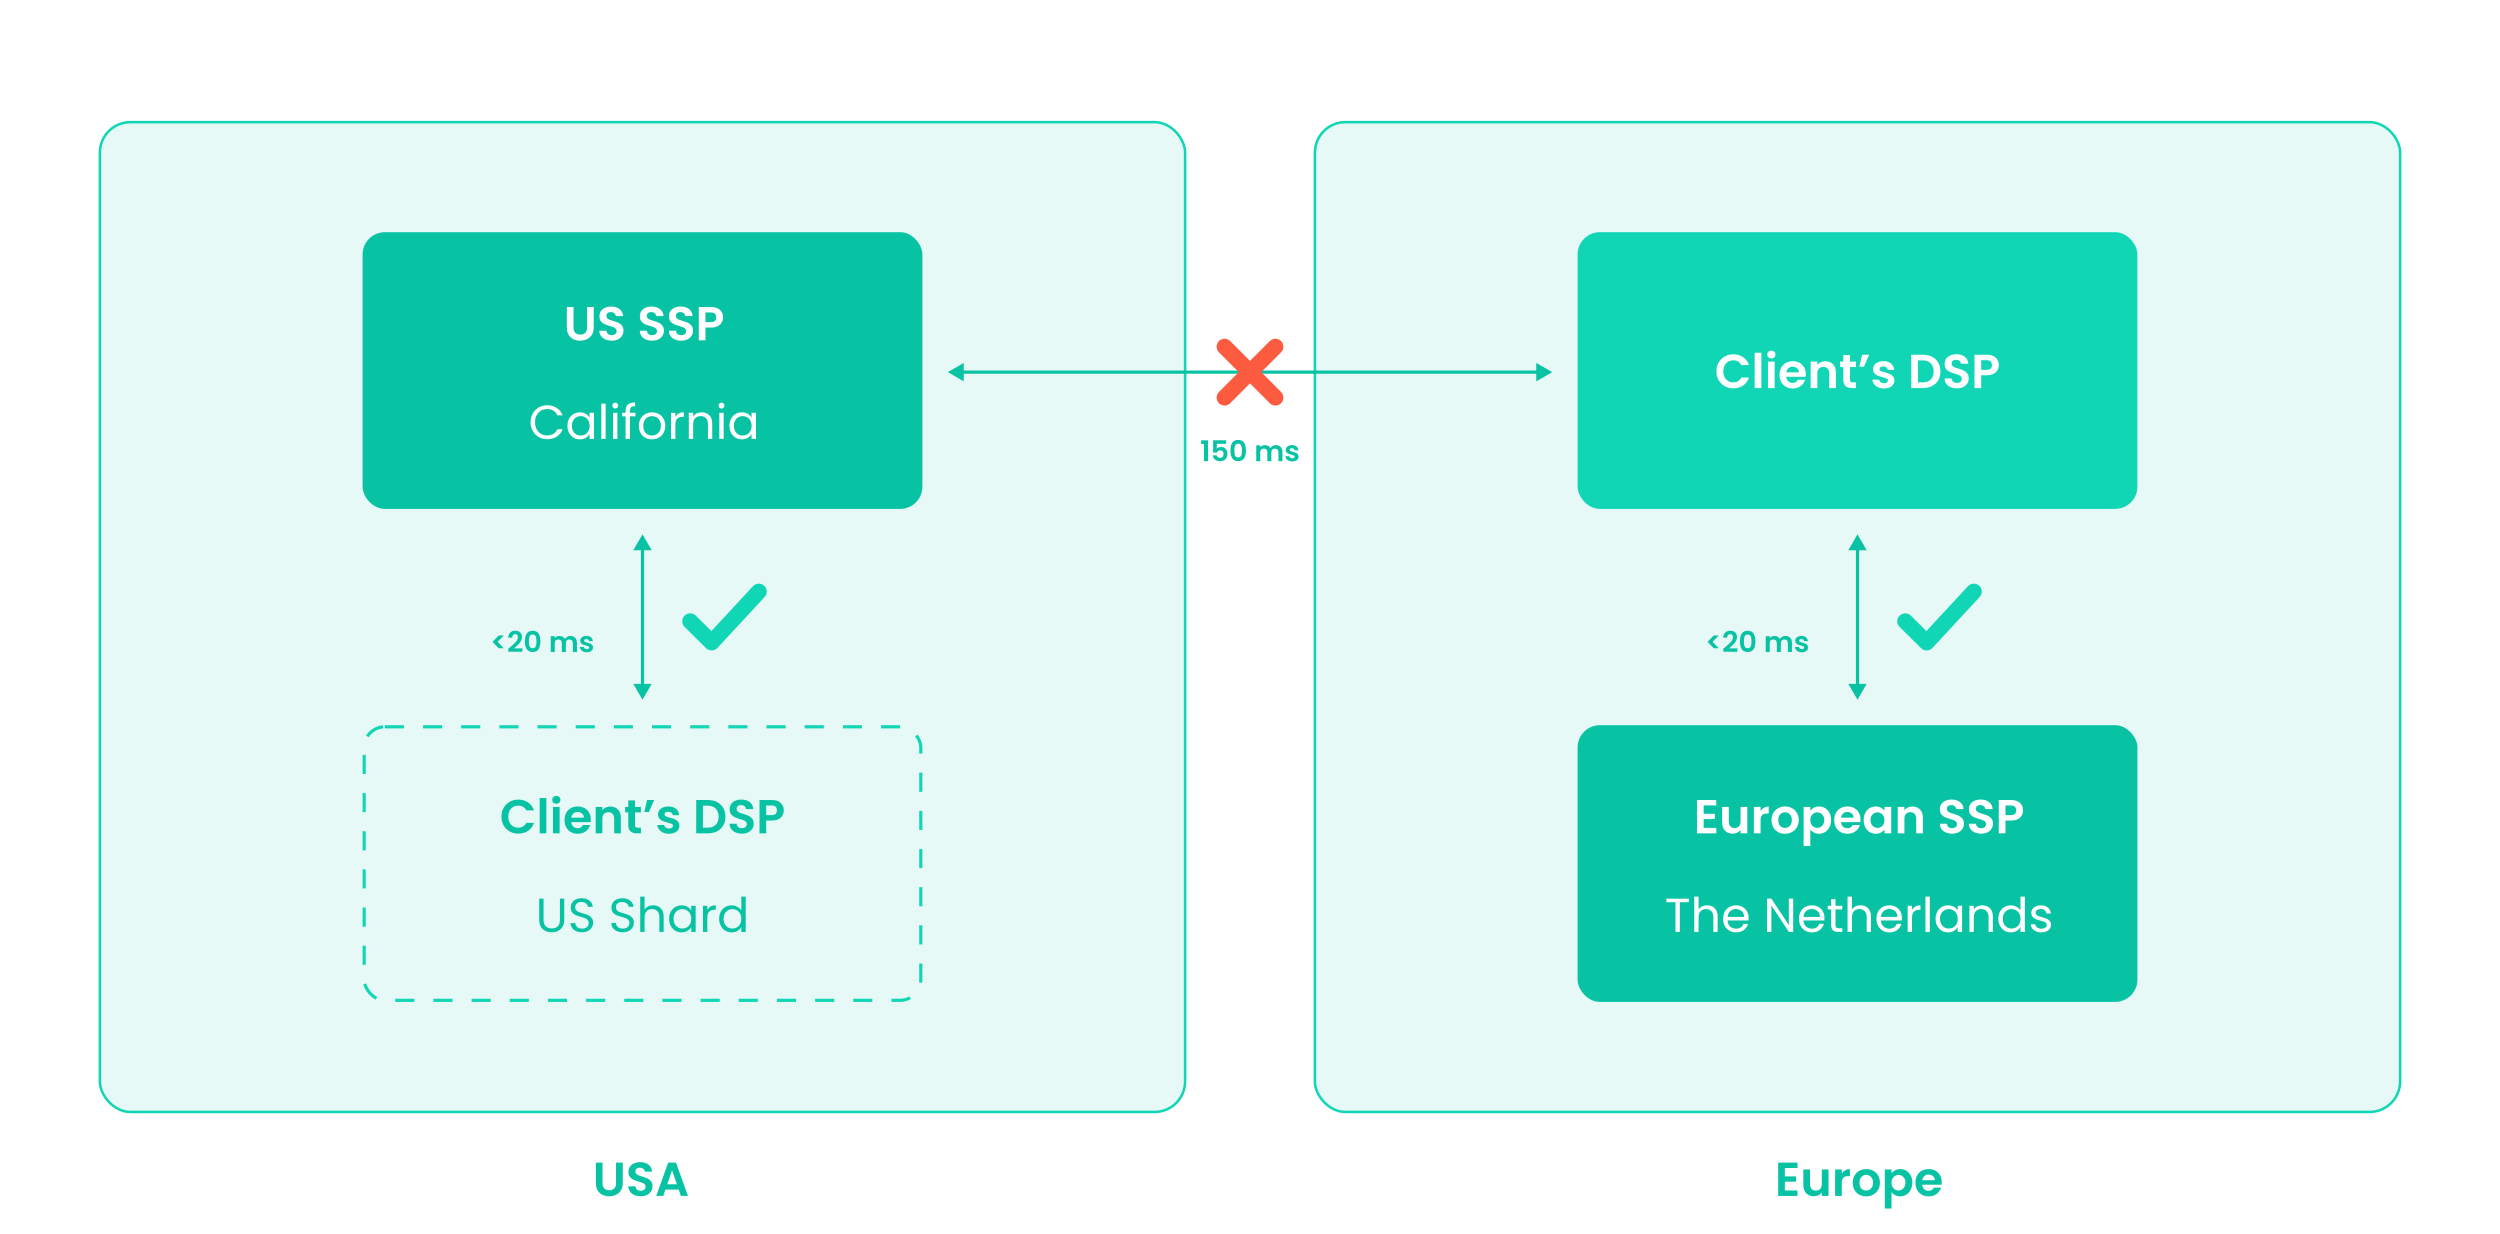 <?xml version="1.0" encoding="UTF-8"?>
<svg xmlns="http://www.w3.org/2000/svg" width="786" height="388" viewBox="0 0 786 388" fill="none">
  <rect width="786" height="388" fill="white"></rect>
  <rect x="31.4" y="38.4" width="341.2" height="311.2" rx="9.6" fill="#E6F9F6" stroke="#11D6B6" stroke-width="0.8"></rect>
  <path d="M217 195.333L223.739 202L238.565 186" stroke="#11D6B6" stroke-width="5" stroke-linecap="round" stroke-linejoin="round"></path>
  <rect x="413.4" y="38.4" width="341.2" height="311.2" rx="9.6" fill="#E6F9F6" stroke="#11D6B6" stroke-width="0.8"></rect>
  <path d="M599 195.333L605.739 202L620.565 186" stroke="#11D6B6" stroke-width="5" stroke-linecap="round" stroke-linejoin="round"></path>
  <path d="M561.158 367.225V369.85H564.683V371.515H561.158V374.29H565.133V376H559.058V365.515H565.133V367.225H561.158ZM574.886 367.69V376H572.771V374.95C572.501 375.31 572.146 375.595 571.706 375.805C571.276 376.005 570.806 376.105 570.296 376.105C569.646 376.105 569.071 375.97 568.571 375.7C568.071 375.42 567.676 375.015 567.386 374.485C567.106 373.945 566.966 373.305 566.966 372.565V367.69H569.066V372.265C569.066 372.925 569.231 373.435 569.561 373.795C569.891 374.145 570.341 374.32 570.911 374.32C571.491 374.32 571.946 374.145 572.276 373.795C572.606 373.435 572.771 372.925 572.771 372.265V367.69H574.886ZM579.058 368.98C579.328 368.54 579.678 368.195 580.108 367.945C580.548 367.695 581.048 367.57 581.608 367.57V369.775H581.053C580.393 369.775 579.893 369.93 579.553 370.24C579.223 370.55 579.058 371.09 579.058 371.86V376H576.958V367.69H579.058V368.98ZM586.713 376.135C585.913 376.135 585.193 375.96 584.553 375.61C583.913 375.25 583.408 374.745 583.038 374.095C582.678 373.445 582.498 372.695 582.498 371.845C582.498 370.995 582.683 370.245 583.053 369.595C583.433 368.945 583.948 368.445 584.598 368.095C585.248 367.735 585.973 367.555 586.773 367.555C587.573 367.555 588.298 367.735 588.948 368.095C589.598 368.445 590.108 368.945 590.478 369.595C590.858 370.245 591.048 370.995 591.048 371.845C591.048 372.695 590.853 373.445 590.463 374.095C590.083 374.745 589.563 375.25 588.903 375.61C588.253 375.96 587.523 376.135 586.713 376.135ZM586.713 374.305C587.093 374.305 587.448 374.215 587.778 374.035C588.118 373.845 588.388 373.565 588.588 373.195C588.788 372.825 588.888 372.375 588.888 371.845C588.888 371.055 588.678 370.45 588.258 370.03C587.848 369.6 587.343 369.385 586.743 369.385C586.143 369.385 585.638 369.6 585.228 370.03C584.828 370.45 584.628 371.055 584.628 371.845C584.628 372.635 584.823 373.245 585.213 373.675C585.613 374.095 586.113 374.305 586.713 374.305ZM594.688 368.89C594.958 368.51 595.328 368.195 595.798 367.945C596.278 367.685 596.823 367.555 597.433 367.555C598.143 367.555 598.783 367.73 599.353 368.08C599.933 368.43 600.388 368.93 600.718 369.58C601.058 370.22 601.228 370.965 601.228 371.815C601.228 372.665 601.058 373.42 600.718 374.08C600.388 374.73 599.933 375.235 599.353 375.595C598.783 375.955 598.143 376.135 597.433 376.135C596.823 376.135 596.283 376.01 595.813 375.76C595.353 375.51 594.978 375.195 594.688 374.815V379.96H592.588V367.69H594.688V368.89ZM599.083 371.815C599.083 371.315 598.978 370.885 598.768 370.525C598.568 370.155 598.298 369.875 597.958 369.685C597.628 369.495 597.268 369.4 596.878 369.4C596.498 369.4 596.138 369.5 595.798 369.7C595.468 369.89 595.198 370.17 594.988 370.54C594.788 370.91 594.688 371.345 594.688 371.845C594.688 372.345 594.788 372.78 594.988 373.15C595.198 373.52 595.468 373.805 595.798 374.005C596.138 374.195 596.498 374.29 596.878 374.29C597.268 374.29 597.628 374.19 597.958 373.99C598.298 373.79 598.568 373.505 598.768 373.135C598.978 372.765 599.083 372.325 599.083 371.815ZM610.479 371.665C610.479 371.965 610.459 372.235 610.419 372.475H604.344C604.394 373.075 604.604 373.545 604.974 373.885C605.344 374.225 605.799 374.395 606.339 374.395C607.119 374.395 607.674 374.06 608.004 373.39H610.269C610.029 374.19 609.569 374.85 608.889 375.37C608.209 375.88 607.374 376.135 606.384 376.135C605.584 376.135 604.864 375.96 604.224 375.61C603.594 375.25 603.099 374.745 602.739 374.095C602.389 373.445 602.214 372.695 602.214 371.845C602.214 370.985 602.389 370.23 602.739 369.58C603.089 368.93 603.579 368.43 604.209 368.08C604.839 367.73 605.564 367.555 606.384 367.555C607.174 367.555 607.879 367.725 608.499 368.065C609.129 368.405 609.614 368.89 609.954 369.52C610.304 370.14 610.479 370.855 610.479 371.665ZM608.304 371.065C608.294 370.525 608.099 370.095 607.719 369.775C607.339 369.445 606.874 369.28 606.324 369.28C605.804 369.28 605.364 369.44 605.004 369.76C604.654 370.07 604.439 370.505 604.359 371.065H608.304Z" fill="#08C2A4"></path>
  <rect x="114" y="73" width="176" height="87" rx="7" fill="#08C2A4"></rect>
  <rect x="496" y="228" width="176" height="87" rx="7" fill="#08C2A4"></rect>
  <rect x="496" y="73" width="176" height="87" rx="7" fill="#11D6B6"></rect>
  <path d="M539.65 116.75C539.65 115.72 539.88 114.8 540.34 113.99C540.81 113.17 541.445 112.535 542.245 112.085C543.055 111.625 543.96 111.395 544.96 111.395C546.13 111.395 547.155 111.695 548.035 112.295C548.915 112.895 549.53 113.725 549.88 114.785H547.465C547.225 114.285 546.885 113.91 546.445 113.66C546.015 113.41 545.515 113.285 544.945 113.285C544.335 113.285 543.79 113.43 543.31 113.72C542.84 114 542.47 114.4 542.2 114.92C541.94 115.44 541.81 116.05 541.81 116.75C541.81 117.44 541.94 118.05 542.2 118.58C542.47 119.1 542.84 119.505 543.31 119.795C543.79 120.075 544.335 120.215 544.945 120.215C545.515 120.215 546.015 120.09 546.445 119.84C546.885 119.58 547.225 119.2 547.465 118.7H549.88C549.53 119.77 548.915 120.605 548.035 121.205C547.165 121.795 546.14 122.09 544.96 122.09C543.96 122.09 543.055 121.865 542.245 121.415C541.445 120.955 540.81 120.32 540.34 119.51C539.88 118.7 539.65 117.78 539.65 116.75ZM553.773 110.9V122H551.673V110.9H553.773ZM556.913 112.7C556.543 112.7 556.233 112.585 555.983 112.355C555.743 112.115 555.623 111.82 555.623 111.47C555.623 111.12 555.743 110.83 555.983 110.6C556.233 110.36 556.543 110.24 556.913 110.24C557.283 110.24 557.588 110.36 557.828 110.6C558.078 110.83 558.203 111.12 558.203 111.47C558.203 111.82 558.078 112.115 557.828 112.355C557.588 112.585 557.283 112.7 556.913 112.7ZM557.948 113.69V122H555.848V113.69H557.948ZM567.748 117.665C567.748 117.965 567.728 118.235 567.688 118.475H561.613C561.663 119.075 561.873 119.545 562.243 119.885C562.613 120.225 563.068 120.395 563.608 120.395C564.388 120.395 564.943 120.06 565.273 119.39H567.538C567.298 120.19 566.838 120.85 566.158 121.37C565.478 121.88 564.643 122.135 563.653 122.135C562.853 122.135 562.133 121.96 561.493 121.61C560.863 121.25 560.368 120.745 560.008 120.095C559.658 119.445 559.483 118.695 559.483 117.845C559.483 116.985 559.658 116.23 560.008 115.58C560.358 114.93 560.848 114.43 561.478 114.08C562.108 113.73 562.833 113.555 563.653 113.555C564.443 113.555 565.148 113.725 565.768 114.065C566.398 114.405 566.883 114.89 567.223 115.52C567.573 116.14 567.748 116.855 567.748 117.665ZM565.573 117.065C565.563 116.525 565.368 116.095 564.988 115.775C564.608 115.445 564.143 115.28 563.593 115.28C563.073 115.28 562.633 115.44 562.273 115.76C561.923 116.07 561.708 116.505 561.628 117.065H565.573ZM573.886 113.57C574.876 113.57 575.676 113.885 576.286 114.515C576.896 115.135 577.201 116.005 577.201 117.125V122H575.101V117.41C575.101 116.75 574.936 116.245 574.606 115.895C574.276 115.535 573.826 115.355 573.256 115.355C572.676 115.355 572.216 115.535 571.876 115.895C571.546 116.245 571.381 116.75 571.381 117.41V122H569.281V113.69H571.381V114.725C571.661 114.365 572.016 114.085 572.446 113.885C572.886 113.675 573.366 113.57 573.886 113.57ZM581.643 115.415V119.435C581.643 119.715 581.708 119.92 581.838 120.05C581.978 120.17 582.208 120.23 582.528 120.23H583.503V122H582.183C580.413 122 579.528 121.14 579.528 119.42V115.415H578.538V113.69H579.528V111.635H581.643V113.69H583.503V115.415H581.643ZM585.433 111.53H587.638L586.018 115.31H584.578L585.433 111.53ZM592.324 122.135C591.644 122.135 591.034 122.015 590.494 121.775C589.954 121.525 589.524 121.19 589.204 120.77C588.894 120.35 588.724 119.885 588.694 119.375H590.809C590.849 119.695 591.004 119.96 591.274 120.17C591.554 120.38 591.899 120.485 592.309 120.485C592.709 120.485 593.019 120.405 593.239 120.245C593.469 120.085 593.584 119.88 593.584 119.63C593.584 119.36 593.444 119.16 593.164 119.03C592.894 118.89 592.459 118.74 591.859 118.58C591.239 118.43 590.729 118.275 590.329 118.115C589.939 117.955 589.599 117.71 589.309 117.38C589.029 117.05 588.889 116.605 588.889 116.045C588.889 115.585 589.019 115.165 589.279 114.785C589.549 114.405 589.929 114.105 590.419 113.885C590.919 113.665 591.504 113.555 592.174 113.555C593.164 113.555 593.954 113.805 594.544 114.305C595.134 114.795 595.459 115.46 595.519 116.3H593.509C593.479 115.97 593.339 115.71 593.089 115.52C592.849 115.32 592.524 115.22 592.114 115.22C591.734 115.22 591.439 115.29 591.229 115.43C591.029 115.57 590.929 115.765 590.929 116.015C590.929 116.295 591.069 116.51 591.349 116.66C591.629 116.8 592.064 116.945 592.654 117.095C593.254 117.245 593.749 117.4 594.139 117.56C594.529 117.72 594.864 117.97 595.144 118.31C595.434 118.64 595.584 119.08 595.594 119.63C595.594 120.11 595.459 120.54 595.189 120.92C594.929 121.3 594.549 121.6 594.049 121.82C593.559 122.03 592.984 122.135 592.324 122.135ZM604.552 111.53C605.652 111.53 606.617 111.745 607.447 112.175C608.287 112.605 608.932 113.22 609.382 114.02C609.842 114.81 610.072 115.73 610.072 116.78C610.072 117.83 609.842 118.75 609.382 119.54C608.932 120.32 608.287 120.925 607.447 121.355C606.617 121.785 605.652 122 604.552 122H600.892V111.53H604.552ZM604.477 120.215C605.577 120.215 606.427 119.915 607.027 119.315C607.627 118.715 607.927 117.87 607.927 116.78C607.927 115.69 607.627 114.84 607.027 114.23C606.427 113.61 605.577 113.3 604.477 113.3H602.992V120.215H604.477ZM615.259 122.105C614.529 122.105 613.869 121.98 613.279 121.73C612.699 121.48 612.239 121.12 611.899 120.65C611.559 120.18 611.384 119.625 611.374 118.985H613.624C613.654 119.415 613.804 119.755 614.074 120.005C614.354 120.255 614.734 120.38 615.214 120.38C615.704 120.38 616.089 120.265 616.369 120.035C616.649 119.795 616.789 119.485 616.789 119.105C616.789 118.795 616.694 118.54 616.504 118.34C616.314 118.14 616.074 117.985 615.784 117.875C615.504 117.755 615.114 117.625 614.614 117.485C613.934 117.285 613.379 117.09 612.949 116.9C612.529 116.7 612.164 116.405 611.854 116.015C611.554 115.615 611.404 115.085 611.404 114.425C611.404 113.805 611.559 113.265 611.869 112.805C612.179 112.345 612.614 111.995 613.174 111.755C613.734 111.505 614.374 111.38 615.094 111.38C616.174 111.38 617.049 111.645 617.719 112.175C618.399 112.695 618.774 113.425 618.844 114.365H616.534C616.514 114.005 616.359 113.71 616.069 113.48C615.789 113.24 615.414 113.12 614.944 113.12C614.534 113.12 614.204 113.225 613.954 113.435C613.714 113.645 613.594 113.95 613.594 114.35C613.594 114.63 613.684 114.865 613.864 115.055C614.054 115.235 614.284 115.385 614.554 115.505C614.834 115.615 615.224 115.745 615.724 115.895C616.404 116.095 616.959 116.295 617.389 116.495C617.819 116.695 618.189 116.995 618.499 117.395C618.809 117.795 618.964 118.32 618.964 118.97C618.964 119.53 618.819 120.05 618.529 120.53C618.239 121.01 617.814 121.395 617.254 121.685C616.694 121.965 616.029 122.105 615.259 122.105ZM628.42 114.77C628.42 115.33 628.285 115.855 628.015 116.345C627.755 116.835 627.34 117.23 626.77 117.53C626.21 117.83 625.5 117.98 624.64 117.98H622.885V122H620.785V111.53H624.64C625.45 111.53 626.14 111.67 626.71 111.95C627.28 112.23 627.705 112.615 627.985 113.105C628.275 113.595 628.42 114.15 628.42 114.77ZM624.55 116.285C625.13 116.285 625.56 116.155 625.84 115.895C626.12 115.625 626.26 115.25 626.26 114.77C626.26 113.75 625.69 113.24 624.55 113.24H622.885V116.285H624.55Z" fill="white"></path>
  <path d="M535.626 253.225V255.85H539.151V257.515H535.626V260.29H539.601V262H533.526V251.515H539.601V253.225H535.626ZM549.354 253.69V262H547.239V260.95C546.969 261.31 546.614 261.595 546.174 261.805C545.744 262.005 545.274 262.105 544.764 262.105C544.114 262.105 543.539 261.97 543.039 261.7C542.539 261.42 542.144 261.015 541.854 260.485C541.574 259.945 541.434 259.305 541.434 258.565V253.69H543.534V258.265C543.534 258.925 543.699 259.435 544.029 259.795C544.359 260.145 544.809 260.32 545.379 260.32C545.959 260.32 546.414 260.145 546.744 259.795C547.074 259.435 547.239 258.925 547.239 258.265V253.69H549.354ZM553.526 254.98C553.796 254.54 554.146 254.195 554.576 253.945C555.016 253.695 555.516 253.57 556.076 253.57V255.775H555.521C554.861 255.775 554.361 255.93 554.021 256.24C553.691 256.55 553.526 257.09 553.526 257.86V262H551.426V253.69H553.526V254.98ZM561.181 262.135C560.381 262.135 559.661 261.96 559.021 261.61C558.381 261.25 557.876 260.745 557.506 260.095C557.146 259.445 556.966 258.695 556.966 257.845C556.966 256.995 557.151 256.245 557.521 255.595C557.901 254.945 558.416 254.445 559.066 254.095C559.716 253.735 560.441 253.555 561.241 253.555C562.041 253.555 562.766 253.735 563.416 254.095C564.066 254.445 564.576 254.945 564.946 255.595C565.326 256.245 565.516 256.995 565.516 257.845C565.516 258.695 565.321 259.445 564.931 260.095C564.551 260.745 564.031 261.25 563.371 261.61C562.721 261.96 561.991 262.135 561.181 262.135ZM561.181 260.305C561.561 260.305 561.916 260.215 562.246 260.035C562.586 259.845 562.856 259.565 563.056 259.195C563.256 258.825 563.356 258.375 563.356 257.845C563.356 257.055 563.146 256.45 562.726 256.03C562.316 255.6 561.811 255.385 561.211 255.385C560.611 255.385 560.106 255.6 559.696 256.03C559.296 256.45 559.096 257.055 559.096 257.845C559.096 258.635 559.291 259.245 559.681 259.675C560.081 260.095 560.581 260.305 561.181 260.305ZM569.156 254.89C569.426 254.51 569.796 254.195 570.266 253.945C570.746 253.685 571.291 253.555 571.901 253.555C572.611 253.555 573.251 253.73 573.821 254.08C574.401 254.43 574.856 254.93 575.186 255.58C575.526 256.22 575.696 256.965 575.696 257.815C575.696 258.665 575.526 259.42 575.186 260.08C574.856 260.73 574.401 261.235 573.821 261.595C573.251 261.955 572.611 262.135 571.901 262.135C571.291 262.135 570.751 262.01 570.281 261.76C569.821 261.51 569.446 261.195 569.156 260.815V265.96H567.056V253.69H569.156V254.89ZM573.551 257.815C573.551 257.315 573.446 256.885 573.236 256.525C573.036 256.155 572.766 255.875 572.426 255.685C572.096 255.495 571.736 255.4 571.346 255.4C570.966 255.4 570.606 255.5 570.266 255.7C569.936 255.89 569.666 256.17 569.456 256.54C569.256 256.91 569.156 257.345 569.156 257.845C569.156 258.345 569.256 258.78 569.456 259.15C569.666 259.52 569.936 259.805 570.266 260.005C570.606 260.195 570.966 260.29 571.346 260.29C571.736 260.29 572.096 260.19 572.426 259.99C572.766 259.79 573.036 259.505 573.236 259.135C573.446 258.765 573.551 258.325 573.551 257.815ZM584.947 257.665C584.947 257.965 584.927 258.235 584.887 258.475H578.812C578.862 259.075 579.072 259.545 579.442 259.885C579.812 260.225 580.267 260.395 580.807 260.395C581.587 260.395 582.142 260.06 582.472 259.39H584.737C584.497 260.19 584.037 260.85 583.357 261.37C582.677 261.88 581.842 262.135 580.852 262.135C580.052 262.135 579.332 261.96 578.692 261.61C578.062 261.25 577.567 260.745 577.207 260.095C576.857 259.445 576.682 258.695 576.682 257.845C576.682 256.985 576.857 256.23 577.207 255.58C577.557 254.93 578.047 254.43 578.677 254.08C579.307 253.73 580.032 253.555 580.852 253.555C581.642 253.555 582.347 253.725 582.967 254.065C583.597 254.405 584.082 254.89 584.422 255.52C584.772 256.14 584.947 256.855 584.947 257.665ZM582.772 257.065C582.762 256.525 582.567 256.095 582.187 255.775C581.807 255.445 581.342 255.28 580.792 255.28C580.272 255.28 579.832 255.44 579.472 255.76C579.122 256.07 578.907 256.505 578.827 257.065H582.772ZM585.94 257.815C585.94 256.975 586.105 256.23 586.435 255.58C586.775 254.93 587.23 254.43 587.8 254.08C588.38 253.73 589.025 253.555 589.735 253.555C590.355 253.555 590.895 253.68 591.355 253.93C591.825 254.18 592.2 254.495 592.48 254.875V253.69H594.595V262H592.48V260.785C592.21 261.175 591.835 261.5 591.355 261.76C590.885 262.01 590.34 262.135 589.72 262.135C589.02 262.135 588.38 261.955 587.8 261.595C587.23 261.235 586.775 260.73 586.435 260.08C586.105 259.42 585.94 258.665 585.94 257.815ZM592.48 257.845C592.48 257.335 592.38 256.9 592.18 256.54C591.98 256.17 591.71 255.89 591.37 255.7C591.03 255.5 590.665 255.4 590.275 255.4C589.885 255.4 589.525 255.495 589.195 255.685C588.865 255.875 588.595 256.155 588.385 256.525C588.185 256.885 588.085 257.315 588.085 257.815C588.085 258.315 588.185 258.755 588.385 259.135C588.595 259.505 588.865 259.79 589.195 259.99C589.535 260.19 589.895 260.29 590.275 260.29C590.665 260.29 591.03 260.195 591.37 260.005C591.71 259.805 591.98 259.525 592.18 259.165C592.38 258.795 592.48 258.355 592.48 257.845ZM601.251 253.57C602.241 253.57 603.041 253.885 603.651 254.515C604.261 255.135 604.566 256.005 604.566 257.125V262H602.466V257.41C602.466 256.75 602.301 256.245 601.971 255.895C601.641 255.535 601.191 255.355 600.621 255.355C600.041 255.355 599.581 255.535 599.241 255.895C598.911 256.245 598.746 256.75 598.746 257.41V262H596.646V253.69H598.746V254.725C599.026 254.365 599.381 254.085 599.811 253.885C600.251 253.675 600.731 253.57 601.251 253.57ZM613.752 262.105C613.022 262.105 612.362 261.98 611.772 261.73C611.192 261.48 610.732 261.12 610.392 260.65C610.052 260.18 609.877 259.625 609.867 258.985H612.117C612.147 259.415 612.297 259.755 612.567 260.005C612.847 260.255 613.227 260.38 613.707 260.38C614.197 260.38 614.582 260.265 614.862 260.035C615.142 259.795 615.282 259.485 615.282 259.105C615.282 258.795 615.187 258.54 614.997 258.34C614.807 258.14 614.567 257.985 614.277 257.875C613.997 257.755 613.607 257.625 613.107 257.485C612.427 257.285 611.872 257.09 611.442 256.9C611.022 256.7 610.657 256.405 610.347 256.015C610.047 255.615 609.897 255.085 609.897 254.425C609.897 253.805 610.052 253.265 610.362 252.805C610.672 252.345 611.107 251.995 611.667 251.755C612.227 251.505 612.867 251.38 613.587 251.38C614.667 251.38 615.542 251.645 616.212 252.175C616.892 252.695 617.267 253.425 617.337 254.365H615.027C615.007 254.005 614.852 253.71 614.562 253.48C614.282 253.24 613.907 253.12 613.437 253.12C613.027 253.12 612.697 253.225 612.447 253.435C612.207 253.645 612.087 253.95 612.087 254.35C612.087 254.63 612.177 254.865 612.357 255.055C612.547 255.235 612.777 255.385 613.047 255.505C613.327 255.615 613.717 255.745 614.217 255.895C614.897 256.095 615.452 256.295 615.882 256.495C616.312 256.695 616.682 256.995 616.992 257.395C617.302 257.795 617.457 258.32 617.457 258.97C617.457 259.53 617.312 260.05 617.022 260.53C616.732 261.01 616.307 261.395 615.747 261.685C615.187 261.965 614.522 262.105 613.752 262.105ZM622.893 262.105C622.163 262.105 621.503 261.98 620.913 261.73C620.333 261.48 619.873 261.12 619.533 260.65C619.193 260.18 619.018 259.625 619.008 258.985H621.258C621.288 259.415 621.438 259.755 621.708 260.005C621.988 260.255 622.368 260.38 622.848 260.38C623.338 260.38 623.723 260.265 624.003 260.035C624.283 259.795 624.423 259.485 624.423 259.105C624.423 258.795 624.328 258.54 624.138 258.34C623.948 258.14 623.708 257.985 623.418 257.875C623.138 257.755 622.748 257.625 622.248 257.485C621.568 257.285 621.013 257.09 620.583 256.9C620.163 256.7 619.798 256.405 619.488 256.015C619.188 255.615 619.038 255.085 619.038 254.425C619.038 253.805 619.193 253.265 619.503 252.805C619.813 252.345 620.248 251.995 620.808 251.755C621.368 251.505 622.008 251.38 622.728 251.38C623.808 251.38 624.683 251.645 625.353 252.175C626.033 252.695 626.408 253.425 626.478 254.365H624.168C624.148 254.005 623.993 253.71 623.703 253.48C623.423 253.24 623.048 253.12 622.578 253.12C622.168 253.12 621.838 253.225 621.588 253.435C621.348 253.645 621.228 253.95 621.228 254.35C621.228 254.63 621.318 254.865 621.498 255.055C621.688 255.235 621.918 255.385 622.188 255.505C622.468 255.615 622.858 255.745 623.358 255.895C624.038 256.095 624.593 256.295 625.023 256.495C625.453 256.695 625.823 256.995 626.133 257.395C626.443 257.795 626.598 258.32 626.598 258.97C626.598 259.53 626.453 260.05 626.163 260.53C625.873 261.01 625.448 261.395 624.888 261.685C624.328 261.965 623.663 262.105 622.893 262.105ZM636.053 254.77C636.053 255.33 635.918 255.855 635.648 256.345C635.388 256.835 634.973 257.23 634.403 257.53C633.843 257.83 633.133 257.98 632.273 257.98H630.518V262H628.418V251.53H632.273C633.083 251.53 633.773 251.67 634.343 251.95C634.913 252.23 635.338 252.615 635.618 253.105C635.908 253.595 636.053 254.15 636.053 254.77ZM632.183 256.285C632.763 256.285 633.193 256.155 633.473 255.895C633.753 255.625 633.893 255.25 633.893 254.77C633.893 253.75 633.323 253.24 632.183 253.24H630.518V256.285H632.183Z" fill="white"></path>
  <path d="M530.984 282.545V283.655H528.134V293H526.769V283.655H523.904V282.545H530.984ZM536.744 284.63C537.364 284.63 537.924 284.765 538.424 285.035C538.924 285.295 539.314 285.69 539.594 286.22C539.884 286.75 540.029 287.395 540.029 288.155V293H538.679V288.35C538.679 287.53 538.474 286.905 538.064 286.475C537.654 286.035 537.094 285.815 536.384 285.815C535.664 285.815 535.089 286.04 534.659 286.49C534.239 286.94 534.029 287.595 534.029 288.455V293H532.664V281.9H534.029V285.95C534.299 285.53 534.669 285.205 535.139 284.975C535.619 284.745 536.154 284.63 536.744 284.63ZM549.759 288.575C549.759 288.835 549.744 289.11 549.714 289.4H543.144C543.194 290.21 543.469 290.845 543.969 291.305C544.479 291.755 545.094 291.98 545.814 291.98C546.404 291.98 546.894 291.845 547.284 291.575C547.684 291.295 547.964 290.925 548.124 290.465H549.594C549.374 291.255 548.934 291.9 548.274 292.4C547.614 292.89 546.794 293.135 545.814 293.135C545.034 293.135 544.334 292.96 543.714 292.61C543.104 292.26 542.624 291.765 542.274 291.125C541.924 290.475 541.749 289.725 541.749 288.875C541.749 288.025 541.919 287.28 542.259 286.64C542.599 286 543.074 285.51 543.684 285.17C544.304 284.82 545.014 284.645 545.814 284.645C546.594 284.645 547.284 284.815 547.884 285.155C548.484 285.495 548.944 285.965 549.264 286.565C549.594 287.155 549.759 287.825 549.759 288.575ZM548.349 288.29C548.349 287.77 548.234 287.325 548.004 286.955C547.774 286.575 547.459 286.29 547.059 286.1C546.669 285.9 546.234 285.8 545.754 285.8C545.064 285.8 544.474 286.02 543.984 286.46C543.504 286.9 543.229 287.51 543.159 288.29H548.349ZM563.78 293H562.415L556.925 284.675V293H555.56V282.53H556.925L562.415 290.84V282.53H563.78V293ZM573.607 288.575C573.607 288.835 573.592 289.11 573.562 289.4H566.992C567.042 290.21 567.317 290.845 567.817 291.305C568.327 291.755 568.942 291.98 569.662 291.98C570.252 291.98 570.742 291.845 571.132 291.575C571.532 291.295 571.812 290.925 571.972 290.465H573.442C573.222 291.255 572.782 291.9 572.122 292.4C571.462 292.89 570.642 293.135 569.662 293.135C568.882 293.135 568.182 292.96 567.562 292.61C566.952 292.26 566.472 291.765 566.122 291.125C565.772 290.475 565.597 289.725 565.597 288.875C565.597 288.025 565.767 287.28 566.107 286.64C566.447 286 566.922 285.51 567.532 285.17C568.152 284.82 568.862 284.645 569.662 284.645C570.442 284.645 571.132 284.815 571.732 285.155C572.332 285.495 572.792 285.965 573.112 286.565C573.442 287.155 573.607 287.825 573.607 288.575ZM572.197 288.29C572.197 287.77 572.082 287.325 571.852 286.955C571.622 286.575 571.307 286.29 570.907 286.1C570.517 285.9 570.082 285.8 569.602 285.8C568.912 285.8 568.322 286.02 567.832 286.46C567.352 286.9 567.077 287.51 567.007 288.29H572.197ZM577.073 285.905V290.75C577.073 291.15 577.158 291.435 577.328 291.605C577.498 291.765 577.793 291.845 578.213 291.845H579.218V293H577.988C577.228 293 576.658 292.825 576.278 292.475C575.898 292.125 575.708 291.55 575.708 290.75V285.905H574.643V284.78H575.708V282.71H577.073V284.78H579.218V285.905H577.073ZM584.952 284.63C585.572 284.63 586.132 284.765 586.632 285.035C587.132 285.295 587.522 285.69 587.802 286.22C588.092 286.75 588.237 287.395 588.237 288.155V293H586.887V288.35C586.887 287.53 586.682 286.905 586.272 286.475C585.862 286.035 585.302 285.815 584.592 285.815C583.872 285.815 583.297 286.04 582.867 286.49C582.447 286.94 582.237 287.595 582.237 288.455V293H580.872V281.9H582.237V285.95C582.507 285.53 582.877 285.205 583.347 284.975C583.827 284.745 584.362 284.63 584.952 284.63ZM597.967 288.575C597.967 288.835 597.952 289.11 597.922 289.4H591.352C591.402 290.21 591.677 290.845 592.177 291.305C592.687 291.755 593.302 291.98 594.022 291.98C594.612 291.98 595.102 291.845 595.492 291.575C595.892 291.295 596.172 290.925 596.332 290.465H597.802C597.582 291.255 597.142 291.9 596.482 292.4C595.822 292.89 595.002 293.135 594.022 293.135C593.242 293.135 592.542 292.96 591.922 292.61C591.312 292.26 590.832 291.765 590.482 291.125C590.132 290.475 589.957 289.725 589.957 288.875C589.957 288.025 590.127 287.28 590.467 286.64C590.807 286 591.282 285.51 591.892 285.17C592.512 284.82 593.222 284.645 594.022 284.645C594.802 284.645 595.492 284.815 596.092 285.155C596.692 285.495 597.152 285.965 597.472 286.565C597.802 287.155 597.967 287.825 597.967 288.575ZM596.557 288.29C596.557 287.77 596.442 287.325 596.212 286.955C595.982 286.575 595.667 286.29 595.267 286.1C594.877 285.9 594.442 285.8 593.962 285.8C593.272 285.8 592.682 286.02 592.192 286.46C591.712 286.9 591.437 287.51 591.367 288.29H596.557ZM601.134 286.115C601.374 285.645 601.714 285.28 602.154 285.02C602.604 284.76 603.149 284.63 603.789 284.63V286.04H603.429C601.899 286.04 601.134 286.87 601.134 288.53V293H599.769V284.78H601.134V286.115ZM606.729 281.9V293H605.364V281.9H606.729ZM608.546 288.86C608.546 288.02 608.716 287.285 609.056 286.655C609.396 286.015 609.861 285.52 610.451 285.17C611.051 284.82 611.716 284.645 612.446 284.645C613.166 284.645 613.791 284.8 614.321 285.11C614.851 285.42 615.246 285.81 615.506 286.28V284.78H616.886V293H615.506V291.47C615.236 291.95 614.831 292.35 614.291 292.67C613.761 292.98 613.141 293.135 612.431 293.135C611.701 293.135 611.041 292.955 610.451 292.595C609.861 292.235 609.396 291.73 609.056 291.08C608.716 290.43 608.546 289.69 608.546 288.86ZM615.506 288.875C615.506 288.255 615.381 287.715 615.131 287.255C614.881 286.795 614.541 286.445 614.111 286.205C613.691 285.955 613.226 285.83 612.716 285.83C612.206 285.83 611.741 285.95 611.321 286.19C610.901 286.43 610.566 286.78 610.316 287.24C610.066 287.7 609.941 288.24 609.941 288.86C609.941 289.49 610.066 290.04 610.316 290.51C610.566 290.97 610.901 291.325 611.321 291.575C611.741 291.815 612.206 291.935 612.716 291.935C613.226 291.935 613.691 291.815 614.111 291.575C614.541 291.325 614.881 290.97 615.131 290.51C615.381 290.04 615.506 289.495 615.506 288.875ZM623.198 284.63C624.198 284.63 625.008 284.935 625.628 285.545C626.248 286.145 626.558 287.015 626.558 288.155V293H625.208V288.35C625.208 287.53 625.003 286.905 624.593 286.475C624.183 286.035 623.623 285.815 622.913 285.815C622.193 285.815 621.618 286.04 621.188 286.49C620.768 286.94 620.558 287.595 620.558 288.455V293H619.193V284.78H620.558V285.95C620.828 285.53 621.193 285.205 621.653 284.975C622.123 284.745 622.638 284.63 623.198 284.63ZM628.277 288.86C628.277 288.02 628.447 287.285 628.787 286.655C629.127 286.015 629.592 285.52 630.182 285.17C630.782 284.82 631.452 284.645 632.192 284.645C632.832 284.645 633.427 284.795 633.977 285.095C634.527 285.385 634.947 285.77 635.237 286.25V281.9H636.617V293H635.237V291.455C634.967 291.945 634.567 292.35 634.037 292.67C633.507 292.98 632.887 293.135 632.177 293.135C631.447 293.135 630.782 292.955 630.182 292.595C629.592 292.235 629.127 291.73 628.787 291.08C628.447 290.43 628.277 289.69 628.277 288.86ZM635.237 288.875C635.237 288.255 635.112 287.715 634.862 287.255C634.612 286.795 634.272 286.445 633.842 286.205C633.422 285.955 632.957 285.83 632.447 285.83C631.937 285.83 631.472 285.95 631.052 286.19C630.632 286.43 630.297 286.78 630.047 287.24C629.797 287.7 629.672 288.24 629.672 288.86C629.672 289.49 629.797 290.04 630.047 290.51C630.297 290.97 630.632 291.325 631.052 291.575C631.472 291.815 631.937 291.935 632.447 291.935C632.957 291.935 633.422 291.815 633.842 291.575C634.272 291.325 634.612 290.97 634.862 290.51C635.112 290.04 635.237 289.495 635.237 288.875ZM641.834 293.135C641.204 293.135 640.639 293.03 640.139 292.82C639.639 292.6 639.244 292.3 638.954 291.92C638.664 291.53 638.504 291.085 638.474 290.585H639.884C639.924 290.995 640.114 291.33 640.454 291.59C640.804 291.85 641.259 291.98 641.819 291.98C642.339 291.98 642.749 291.865 643.049 291.635C643.349 291.405 643.499 291.115 643.499 290.765C643.499 290.405 643.339 290.14 643.019 289.97C642.699 289.79 642.204 289.615 641.534 289.445C640.924 289.285 640.424 289.125 640.034 288.965C639.654 288.795 639.324 288.55 639.044 288.23C638.774 287.9 638.639 287.47 638.639 286.94C638.639 286.52 638.764 286.135 639.014 285.785C639.264 285.435 639.619 285.16 640.079 284.96C640.539 284.75 641.064 284.645 641.654 284.645C642.564 284.645 643.299 284.875 643.859 285.335C644.419 285.795 644.719 286.425 644.759 287.225H643.394C643.364 286.795 643.189 286.45 642.869 286.19C642.559 285.93 642.139 285.8 641.609 285.8C641.119 285.8 640.729 285.905 640.439 286.115C640.149 286.325 640.004 286.6 640.004 286.94C640.004 287.21 640.089 287.435 640.259 287.615C640.439 287.785 640.659 287.925 640.919 288.035C641.189 288.135 641.559 288.25 642.029 288.38C642.619 288.54 643.099 288.7 643.469 288.86C643.839 289.01 644.154 289.24 644.414 289.55C644.684 289.86 644.824 290.265 644.834 290.765C644.834 291.215 644.709 291.62 644.459 291.98C644.209 292.34 643.854 292.625 643.394 292.835C642.944 293.035 642.424 293.135 641.834 293.135Z" fill="white"></path>
  <path d="M180.314 96.53V103.01C180.314 103.72 180.499 104.265 180.869 104.645C181.239 105.015 181.759 105.2 182.429 105.2C183.109 105.2 183.634 105.015 184.004 104.645C184.374 104.265 184.559 103.72 184.559 103.01V96.53H186.674V102.995C186.674 103.885 186.479 104.64 186.089 105.26C185.709 105.87 185.194 106.33 184.544 106.64C183.904 106.95 183.189 107.105 182.399 107.105C181.619 107.105 180.909 106.95 180.269 106.64C179.639 106.33 179.139 105.87 178.769 105.26C178.399 104.64 178.214 103.885 178.214 102.995V96.53H180.314ZM192.318 107.105C191.588 107.105 190.928 106.98 190.338 106.73C189.758 106.48 189.298 106.12 188.958 105.65C188.618 105.18 188.443 104.625 188.433 103.985H190.683C190.713 104.415 190.863 104.755 191.133 105.005C191.413 105.255 191.793 105.38 192.273 105.38C192.763 105.38 193.148 105.265 193.428 105.035C193.708 104.795 193.848 104.485 193.848 104.105C193.848 103.795 193.753 103.54 193.563 103.34C193.373 103.14 193.133 102.985 192.843 102.875C192.563 102.755 192.173 102.625 191.673 102.485C190.993 102.285 190.438 102.09 190.008 101.9C189.588 101.7 189.223 101.405 188.913 101.015C188.613 100.615 188.463 100.085 188.463 99.425C188.463 98.805 188.618 98.265 188.928 97.805C189.238 97.345 189.673 96.995 190.233 96.755C190.793 96.505 191.433 96.38 192.153 96.38C193.233 96.38 194.108 96.645 194.778 97.175C195.458 97.695 195.833 98.425 195.903 99.365H193.593C193.573 99.005 193.418 98.71 193.128 98.48C192.848 98.24 192.473 98.12 192.003 98.12C191.593 98.12 191.263 98.225 191.013 98.435C190.773 98.645 190.653 98.95 190.653 99.35C190.653 99.63 190.743 99.865 190.923 100.055C191.113 100.235 191.343 100.385 191.613 100.505C191.893 100.615 192.283 100.745 192.783 100.895C193.463 101.095 194.018 101.295 194.448 101.495C194.878 101.695 195.248 101.995 195.558 102.395C195.868 102.795 196.023 103.32 196.023 103.97C196.023 104.53 195.878 105.05 195.588 105.53C195.298 106.01 194.873 106.395 194.313 106.685C193.753 106.965 193.088 107.105 192.318 107.105ZM205.033 107.105C204.303 107.105 203.643 106.98 203.053 106.73C202.473 106.48 202.013 106.12 201.673 105.65C201.333 105.18 201.158 104.625 201.148 103.985H203.398C203.428 104.415 203.578 104.755 203.848 105.005C204.128 105.255 204.508 105.38 204.988 105.38C205.478 105.38 205.863 105.265 206.143 105.035C206.423 104.795 206.563 104.485 206.563 104.105C206.563 103.795 206.468 103.54 206.278 103.34C206.088 103.14 205.848 102.985 205.558 102.875C205.278 102.755 204.888 102.625 204.388 102.485C203.708 102.285 203.153 102.09 202.723 101.9C202.303 101.7 201.938 101.405 201.628 101.015C201.328 100.615 201.178 100.085 201.178 99.425C201.178 98.805 201.333 98.265 201.643 97.805C201.953 97.345 202.388 96.995 202.948 96.755C203.508 96.505 204.148 96.38 204.868 96.38C205.948 96.38 206.823 96.645 207.493 97.175C208.173 97.695 208.548 98.425 208.618 99.365H206.308C206.288 99.005 206.133 98.71 205.843 98.48C205.563 98.24 205.188 98.12 204.718 98.12C204.308 98.12 203.978 98.225 203.728 98.435C203.488 98.645 203.368 98.95 203.368 99.35C203.368 99.63 203.458 99.865 203.638 100.055C203.828 100.235 204.058 100.385 204.328 100.505C204.608 100.615 204.998 100.745 205.498 100.895C206.178 101.095 206.733 101.295 207.163 101.495C207.593 101.695 207.963 101.995 208.273 102.395C208.583 102.795 208.738 103.32 208.738 103.97C208.738 104.53 208.593 105.05 208.303 105.53C208.013 106.01 207.588 106.395 207.028 106.685C206.468 106.965 205.803 107.105 205.033 107.105ZM214.174 107.105C213.444 107.105 212.784 106.98 212.194 106.73C211.614 106.48 211.154 106.12 210.814 105.65C210.474 105.18 210.299 104.625 210.289 103.985H212.539C212.569 104.415 212.719 104.755 212.989 105.005C213.269 105.255 213.649 105.38 214.129 105.38C214.619 105.38 215.004 105.265 215.284 105.035C215.564 104.795 215.704 104.485 215.704 104.105C215.704 103.795 215.609 103.54 215.419 103.34C215.229 103.14 214.989 102.985 214.699 102.875C214.419 102.755 214.029 102.625 213.529 102.485C212.849 102.285 212.294 102.09 211.864 101.9C211.444 101.7 211.079 101.405 210.769 101.015C210.469 100.615 210.319 100.085 210.319 99.425C210.319 98.805 210.474 98.265 210.784 97.805C211.094 97.345 211.529 96.995 212.089 96.755C212.649 96.505 213.289 96.38 214.009 96.38C215.089 96.38 215.964 96.645 216.634 97.175C217.314 97.695 217.689 98.425 217.759 99.365H215.449C215.429 99.005 215.274 98.71 214.984 98.48C214.704 98.24 214.329 98.12 213.859 98.12C213.449 98.12 213.119 98.225 212.869 98.435C212.629 98.645 212.509 98.95 212.509 99.35C212.509 99.63 212.599 99.865 212.779 100.055C212.969 100.235 213.199 100.385 213.469 100.505C213.749 100.615 214.139 100.745 214.639 100.895C215.319 101.095 215.874 101.295 216.304 101.495C216.734 101.695 217.104 101.995 217.414 102.395C217.724 102.795 217.879 103.32 217.879 103.97C217.879 104.53 217.734 105.05 217.444 105.53C217.154 106.01 216.729 106.395 216.169 106.685C215.609 106.965 214.944 107.105 214.174 107.105ZM227.335 99.77C227.335 100.33 227.2 100.855 226.93 101.345C226.67 101.835 226.255 102.23 225.685 102.53C225.125 102.83 224.415 102.98 223.555 102.98H221.8V107H219.7V96.53H223.555C224.365 96.53 225.055 96.67 225.625 96.95C226.195 97.23 226.62 97.615 226.9 98.105C227.19 98.595 227.335 99.15 227.335 99.77ZM223.465 101.285C224.045 101.285 224.475 101.155 224.755 100.895C225.035 100.625 225.175 100.25 225.175 99.77C225.175 98.75 224.605 98.24 223.465 98.24H221.8V101.285H223.465Z" fill="white"></path>
  <path d="M166.817 132.765C166.817 131.745 167.047 130.83 167.507 130.02C167.967 129.2 168.592 128.56 169.382 128.1C170.182 127.64 171.067 127.41 172.037 127.41C173.177 127.41 174.172 127.685 175.022 128.235C175.872 128.785 176.492 129.565 176.882 130.575H175.247C174.957 129.945 174.537 129.46 173.987 129.12C173.447 128.78 172.797 128.61 172.037 128.61C171.307 128.61 170.652 128.78 170.072 129.12C169.492 129.46 169.037 129.945 168.707 130.575C168.377 131.195 168.212 131.925 168.212 132.765C168.212 133.595 168.377 134.325 168.707 134.955C169.037 135.575 169.492 136.055 170.072 136.395C170.652 136.735 171.307 136.905 172.037 136.905C172.797 136.905 173.447 136.74 173.987 136.41C174.537 136.07 174.957 135.585 175.247 134.955H176.882C176.492 135.955 175.872 136.73 175.022 137.28C174.172 137.82 173.177 138.09 172.037 138.09C171.067 138.09 170.182 137.865 169.382 137.415C168.592 136.955 167.967 136.32 167.507 135.51C167.047 134.7 166.817 133.785 166.817 132.765ZM178.404 133.86C178.404 133.02 178.574 132.285 178.914 131.655C179.254 131.015 179.719 130.52 180.309 130.17C180.909 129.82 181.574 129.645 182.304 129.645C183.024 129.645 183.649 129.8 184.179 130.11C184.709 130.42 185.104 130.81 185.364 131.28V129.78H186.744V138H185.364V136.47C185.094 136.95 184.689 137.35 184.149 137.67C183.619 137.98 182.999 138.135 182.289 138.135C181.559 138.135 180.899 137.955 180.309 137.595C179.719 137.235 179.254 136.73 178.914 136.08C178.574 135.43 178.404 134.69 178.404 133.86ZM185.364 133.875C185.364 133.255 185.239 132.715 184.989 132.255C184.739 131.795 184.399 131.445 183.969 131.205C183.549 130.955 183.084 130.83 182.574 130.83C182.064 130.83 181.599 130.95 181.179 131.19C180.759 131.43 180.424 131.78 180.174 132.24C179.924 132.7 179.799 133.24 179.799 133.86C179.799 134.49 179.924 135.04 180.174 135.51C180.424 135.97 180.759 136.325 181.179 136.575C181.599 136.815 182.064 136.935 182.574 136.935C183.084 136.935 183.549 136.815 183.969 136.575C184.399 136.325 184.739 135.97 184.989 135.51C185.239 135.04 185.364 134.495 185.364 133.875ZM190.416 126.9V138H189.051V126.9H190.416ZM193.447 128.445C193.187 128.445 192.967 128.355 192.787 128.175C192.607 127.995 192.517 127.775 192.517 127.515C192.517 127.255 192.607 127.035 192.787 126.855C192.967 126.675 193.187 126.585 193.447 126.585C193.697 126.585 193.907 126.675 194.077 126.855C194.257 127.035 194.347 127.255 194.347 127.515C194.347 127.775 194.257 127.995 194.077 128.175C193.907 128.355 193.697 128.445 193.447 128.445ZM194.107 129.78V138H192.742V129.78H194.107ZM199.778 130.905H198.053V138H196.688V130.905H195.623V129.78H196.688V129.195C196.688 128.275 196.923 127.605 197.393 127.185C197.873 126.755 198.638 126.54 199.688 126.54V127.68C199.088 127.68 198.663 127.8 198.413 128.04C198.173 128.27 198.053 128.655 198.053 129.195V129.78H199.778V130.905ZM204.955 138.135C204.185 138.135 203.485 137.96 202.855 137.61C202.235 137.26 201.745 136.765 201.385 136.125C201.035 135.475 200.86 134.725 200.86 133.875C200.86 133.035 201.04 132.295 201.4 131.655C201.77 131.005 202.27 130.51 202.9 130.17C203.53 129.82 204.235 129.645 205.015 129.645C205.795 129.645 206.5 129.82 207.13 130.17C207.76 130.51 208.255 131 208.615 131.64C208.985 132.28 209.17 133.025 209.17 133.875C209.17 134.725 208.98 135.475 208.6 136.125C208.23 136.765 207.725 137.26 207.085 137.61C206.445 137.96 205.735 138.135 204.955 138.135ZM204.955 136.935C205.445 136.935 205.905 136.82 206.335 136.59C206.765 136.36 207.11 136.015 207.37 135.555C207.64 135.095 207.775 134.535 207.775 133.875C207.775 133.215 207.645 132.655 207.385 132.195C207.125 131.735 206.785 131.395 206.365 131.175C205.945 130.945 205.49 130.83 205 130.83C204.5 130.83 204.04 130.945 203.62 131.175C203.21 131.395 202.88 131.735 202.63 132.195C202.38 132.655 202.255 133.215 202.255 133.875C202.255 134.545 202.375 135.11 202.615 135.57C202.865 136.03 203.195 136.375 203.605 136.605C204.015 136.825 204.465 136.935 204.955 136.935ZM212.33 131.115C212.57 130.645 212.91 130.28 213.35 130.02C213.8 129.76 214.345 129.63 214.985 129.63V131.04H214.625C213.095 131.04 212.33 131.87 212.33 133.53V138H210.965V129.78H212.33V131.115ZM220.565 129.63C221.565 129.63 222.375 129.935 222.995 130.545C223.615 131.145 223.925 132.015 223.925 133.155V138H222.575V133.35C222.575 132.53 222.37 131.905 221.96 131.475C221.55 131.035 220.99 130.815 220.28 130.815C219.56 130.815 218.985 131.04 218.555 131.49C218.135 131.94 217.925 132.595 217.925 133.455V138H216.56V129.78H217.925V130.95C218.195 130.53 218.56 130.205 219.02 129.975C219.49 129.745 220.005 129.63 220.565 129.63ZM226.86 128.445C226.6 128.445 226.38 128.355 226.2 128.175C226.02 127.995 225.93 127.775 225.93 127.515C225.93 127.255 226.02 127.035 226.2 126.855C226.38 126.675 226.6 126.585 226.86 126.585C227.11 126.585 227.32 126.675 227.49 126.855C227.67 127.035 227.76 127.255 227.76 127.515C227.76 127.775 227.67 127.995 227.49 128.175C227.32 128.355 227.11 128.445 226.86 128.445ZM227.52 129.78V138H226.155V129.78H227.52ZM229.336 133.86C229.336 133.02 229.506 132.285 229.846 131.655C230.186 131.015 230.651 130.52 231.241 130.17C231.841 129.82 232.506 129.645 233.236 129.645C233.956 129.645 234.581 129.8 235.111 130.11C235.641 130.42 236.036 130.81 236.296 131.28V129.78H237.676V138H236.296V136.47C236.026 136.95 235.621 137.35 235.081 137.67C234.551 137.98 233.931 138.135 233.221 138.135C232.491 138.135 231.831 137.955 231.241 137.595C230.651 137.235 230.186 136.73 229.846 136.08C229.506 135.43 229.336 134.69 229.336 133.86ZM236.296 133.875C236.296 133.255 236.171 132.715 235.921 132.255C235.671 131.795 235.331 131.445 234.901 131.205C234.481 130.955 234.016 130.83 233.506 130.83C232.996 130.83 232.531 130.95 232.111 131.19C231.691 131.43 231.356 131.78 231.106 132.24C230.856 132.7 230.731 133.24 230.731 133.86C230.731 134.49 230.856 135.04 231.106 135.51C231.356 135.97 231.691 136.325 232.111 136.575C232.531 136.815 232.996 136.935 233.506 136.935C234.016 136.935 234.481 136.815 234.901 136.575C235.331 136.325 235.671 135.97 235.921 135.51C236.171 135.04 236.296 134.495 236.296 133.875Z" fill="white"></path>
  <rect x="114.5" y="228.5" width="175" height="86" rx="6.5" stroke="#11D6B6" stroke-dasharray="6 6"></rect>
  <path d="M157.65 256.75C157.65 255.72 157.88 254.8 158.34 253.99C158.81 253.17 159.445 252.535 160.245 252.085C161.055 251.625 161.96 251.395 162.96 251.395C164.13 251.395 165.155 251.695 166.035 252.295C166.915 252.895 167.53 253.725 167.88 254.785H165.465C165.225 254.285 164.885 253.91 164.445 253.66C164.015 253.41 163.515 253.285 162.945 253.285C162.335 253.285 161.79 253.43 161.31 253.72C160.84 254 160.47 254.4 160.2 254.92C159.94 255.44 159.81 256.05 159.81 256.75C159.81 257.44 159.94 258.05 160.2 258.58C160.47 259.1 160.84 259.505 161.31 259.795C161.79 260.075 162.335 260.215 162.945 260.215C163.515 260.215 164.015 260.09 164.445 259.84C164.885 259.58 165.225 259.2 165.465 258.7H167.88C167.53 259.77 166.915 260.605 166.035 261.205C165.165 261.795 164.14 262.09 162.96 262.09C161.96 262.09 161.055 261.865 160.245 261.415C159.445 260.955 158.81 260.32 158.34 259.51C157.88 258.7 157.65 257.78 157.65 256.75ZM171.773 250.9V262H169.673V250.9H171.773ZM174.913 252.7C174.543 252.7 174.233 252.585 173.983 252.355C173.743 252.115 173.623 251.82 173.623 251.47C173.623 251.12 173.743 250.83 173.983 250.6C174.233 250.36 174.543 250.24 174.913 250.24C175.283 250.24 175.588 250.36 175.828 250.6C176.078 250.83 176.203 251.12 176.203 251.47C176.203 251.82 176.078 252.115 175.828 252.355C175.588 252.585 175.283 252.7 174.913 252.7ZM175.948 253.69V262H173.848V253.69H175.948ZM185.748 257.665C185.748 257.965 185.728 258.235 185.688 258.475H179.613C179.663 259.075 179.873 259.545 180.243 259.885C180.613 260.225 181.068 260.395 181.608 260.395C182.388 260.395 182.943 260.06 183.273 259.39H185.538C185.298 260.19 184.838 260.85 184.158 261.37C183.478 261.88 182.643 262.135 181.653 262.135C180.853 262.135 180.133 261.96 179.493 261.61C178.863 261.25 178.368 260.745 178.008 260.095C177.658 259.445 177.483 258.695 177.483 257.845C177.483 256.985 177.658 256.23 178.008 255.58C178.358 254.93 178.848 254.43 179.478 254.08C180.108 253.73 180.833 253.555 181.653 253.555C182.443 253.555 183.148 253.725 183.768 254.065C184.398 254.405 184.883 254.89 185.223 255.52C185.573 256.14 185.748 256.855 185.748 257.665ZM183.573 257.065C183.563 256.525 183.368 256.095 182.988 255.775C182.608 255.445 182.143 255.28 181.593 255.28C181.073 255.28 180.633 255.44 180.273 255.76C179.923 256.07 179.708 256.505 179.628 257.065H183.573ZM191.886 253.57C192.876 253.57 193.676 253.885 194.286 254.515C194.896 255.135 195.201 256.005 195.201 257.125V262H193.101V257.41C193.101 256.75 192.936 256.245 192.606 255.895C192.276 255.535 191.826 255.355 191.256 255.355C190.676 255.355 190.216 255.535 189.876 255.895C189.546 256.245 189.381 256.75 189.381 257.41V262H187.281V253.69H189.381V254.725C189.661 254.365 190.016 254.085 190.446 253.885C190.886 253.675 191.366 253.57 191.886 253.57ZM199.643 255.415V259.435C199.643 259.715 199.708 259.92 199.838 260.05C199.978 260.17 200.208 260.23 200.528 260.23H201.503V262H200.183C198.413 262 197.528 261.14 197.528 259.42V255.415H196.538V253.69H197.528V251.635H199.643V253.69H201.503V255.415H199.643ZM203.433 251.53H205.638L204.018 255.31H202.578L203.433 251.53ZM210.324 262.135C209.644 262.135 209.034 262.015 208.494 261.775C207.954 261.525 207.524 261.19 207.204 260.77C206.894 260.35 206.724 259.885 206.694 259.375H208.809C208.849 259.695 209.004 259.96 209.274 260.17C209.554 260.38 209.899 260.485 210.309 260.485C210.709 260.485 211.019 260.405 211.239 260.245C211.469 260.085 211.584 259.88 211.584 259.63C211.584 259.36 211.444 259.16 211.164 259.03C210.894 258.89 210.459 258.74 209.859 258.58C209.239 258.43 208.729 258.275 208.329 258.115C207.939 257.955 207.599 257.71 207.309 257.38C207.029 257.05 206.889 256.605 206.889 256.045C206.889 255.585 207.019 255.165 207.279 254.785C207.549 254.405 207.929 254.105 208.419 253.885C208.919 253.665 209.504 253.555 210.174 253.555C211.164 253.555 211.954 253.805 212.544 254.305C213.134 254.795 213.459 255.46 213.519 256.3H211.509C211.479 255.97 211.339 255.71 211.089 255.52C210.849 255.32 210.524 255.22 210.114 255.22C209.734 255.22 209.439 255.29 209.229 255.43C209.029 255.57 208.929 255.765 208.929 256.015C208.929 256.295 209.069 256.51 209.349 256.66C209.629 256.8 210.064 256.945 210.654 257.095C211.254 257.245 211.749 257.4 212.139 257.56C212.529 257.72 212.864 257.97 213.144 258.31C213.434 258.64 213.584 259.08 213.594 259.63C213.594 260.11 213.459 260.54 213.189 260.92C212.929 261.3 212.549 261.6 212.049 261.82C211.559 262.03 210.984 262.135 210.324 262.135ZM222.552 251.53C223.652 251.53 224.617 251.745 225.447 252.175C226.287 252.605 226.932 253.22 227.382 254.02C227.842 254.81 228.072 255.73 228.072 256.78C228.072 257.83 227.842 258.75 227.382 259.54C226.932 260.32 226.287 260.925 225.447 261.355C224.617 261.785 223.652 262 222.552 262H218.892V251.53H222.552ZM222.477 260.215C223.577 260.215 224.427 259.915 225.027 259.315C225.627 258.715 225.927 257.87 225.927 256.78C225.927 255.69 225.627 254.84 225.027 254.23C224.427 253.61 223.577 253.3 222.477 253.3H220.992V260.215H222.477ZM233.259 262.105C232.529 262.105 231.869 261.98 231.279 261.73C230.699 261.48 230.239 261.12 229.899 260.65C229.559 260.18 229.384 259.625 229.374 258.985H231.624C231.654 259.415 231.804 259.755 232.074 260.005C232.354 260.255 232.734 260.38 233.214 260.38C233.704 260.38 234.089 260.265 234.369 260.035C234.649 259.795 234.789 259.485 234.789 259.105C234.789 258.795 234.694 258.54 234.504 258.34C234.314 258.14 234.074 257.985 233.784 257.875C233.504 257.755 233.114 257.625 232.614 257.485C231.934 257.285 231.379 257.09 230.949 256.9C230.529 256.7 230.164 256.405 229.854 256.015C229.554 255.615 229.404 255.085 229.404 254.425C229.404 253.805 229.559 253.265 229.869 252.805C230.179 252.345 230.614 251.995 231.174 251.755C231.734 251.505 232.374 251.38 233.094 251.38C234.174 251.38 235.049 251.645 235.719 252.175C236.399 252.695 236.774 253.425 236.844 254.365H234.534C234.514 254.005 234.359 253.71 234.069 253.48C233.789 253.24 233.414 253.12 232.944 253.12C232.534 253.12 232.204 253.225 231.954 253.435C231.714 253.645 231.594 253.95 231.594 254.35C231.594 254.63 231.684 254.865 231.864 255.055C232.054 255.235 232.284 255.385 232.554 255.505C232.834 255.615 233.224 255.745 233.724 255.895C234.404 256.095 234.959 256.295 235.389 256.495C235.819 256.695 236.189 256.995 236.499 257.395C236.809 257.795 236.964 258.32 236.964 258.97C236.964 259.53 236.819 260.05 236.529 260.53C236.239 261.01 235.814 261.395 235.254 261.685C234.694 261.965 234.029 262.105 233.259 262.105ZM246.42 254.77C246.42 255.33 246.285 255.855 246.015 256.345C245.755 256.835 245.34 257.23 244.77 257.53C244.21 257.83 243.5 257.98 242.64 257.98H240.885V262H238.785V251.53H242.64C243.45 251.53 244.14 251.67 244.71 251.95C245.28 252.23 245.705 252.615 245.985 253.105C246.275 253.595 246.42 254.15 246.42 254.77ZM242.55 256.285C243.13 256.285 243.56 256.155 243.84 255.895C244.12 255.625 244.26 255.25 244.26 254.77C244.26 253.75 243.69 253.24 242.55 253.24H240.885V256.285H242.55Z" fill="#08C2A4"></path>
  <path d="M170.894 282.545V289.16C170.894 290.09 171.119 290.78 171.569 291.23C172.029 291.68 172.664 291.905 173.474 291.905C174.274 291.905 174.899 291.68 175.349 291.23C175.809 290.78 176.039 290.09 176.039 289.16V282.545H177.404V289.145C177.404 290.015 177.229 290.75 176.879 291.35C176.529 291.94 176.054 292.38 175.454 292.67C174.864 292.96 174.199 293.105 173.459 293.105C172.719 293.105 172.049 292.96 171.449 292.67C170.859 292.38 170.389 291.94 170.039 291.35C169.699 290.75 169.529 290.015 169.529 289.145V282.545H170.894ZM182.996 293.105C182.306 293.105 181.686 292.985 181.136 292.745C180.596 292.495 180.171 292.155 179.861 291.725C179.551 291.285 179.391 290.78 179.381 290.21H180.836C180.886 290.7 181.086 291.115 181.436 291.455C181.796 291.785 182.316 291.95 182.996 291.95C183.646 291.95 184.156 291.79 184.526 291.47C184.906 291.14 185.096 290.72 185.096 290.21C185.096 289.81 184.986 289.485 184.766 289.235C184.546 288.985 184.271 288.795 183.941 288.665C183.611 288.535 183.166 288.395 182.606 288.245C181.916 288.065 181.361 287.885 180.941 287.705C180.531 287.525 180.176 287.245 179.876 286.865C179.586 286.475 179.441 285.955 179.441 285.305C179.441 284.735 179.586 284.23 179.876 283.79C180.166 283.35 180.571 283.01 181.091 282.77C181.621 282.53 182.226 282.41 182.906 282.41C183.886 282.41 184.686 282.655 185.306 283.145C185.936 283.635 186.291 284.285 186.371 285.095H184.871C184.821 284.695 184.611 284.345 184.241 284.045C183.871 283.735 183.381 283.58 182.771 283.58C182.201 283.58 181.736 283.73 181.376 284.03C181.016 284.32 180.836 284.73 180.836 285.26C180.836 285.64 180.941 285.95 181.151 286.19C181.371 286.43 181.636 286.615 181.946 286.745C182.266 286.865 182.711 287.005 183.281 287.165C183.971 287.355 184.526 287.545 184.946 287.735C185.366 287.915 185.726 288.2 186.026 288.59C186.326 288.97 186.476 289.49 186.476 290.15C186.476 290.66 186.341 291.14 186.071 291.59C185.801 292.04 185.401 292.405 184.871 292.685C184.341 292.965 183.716 293.105 182.996 293.105ZM195.799 293.105C195.109 293.105 194.489 292.985 193.939 292.745C193.399 292.495 192.974 292.155 192.664 291.725C192.354 291.285 192.194 290.78 192.184 290.21H193.639C193.689 290.7 193.889 291.115 194.239 291.455C194.599 291.785 195.119 291.95 195.799 291.95C196.449 291.95 196.959 291.79 197.329 291.47C197.709 291.14 197.899 290.72 197.899 290.21C197.899 289.81 197.789 289.485 197.569 289.235C197.349 288.985 197.074 288.795 196.744 288.665C196.414 288.535 195.969 288.395 195.409 288.245C194.719 288.065 194.164 287.885 193.744 287.705C193.334 287.525 192.979 287.245 192.679 286.865C192.389 286.475 192.244 285.955 192.244 285.305C192.244 284.735 192.389 284.23 192.679 283.79C192.969 283.35 193.374 283.01 193.894 282.77C194.424 282.53 195.029 282.41 195.709 282.41C196.689 282.41 197.489 282.655 198.109 283.145C198.739 283.635 199.094 284.285 199.174 285.095H197.674C197.624 284.695 197.414 284.345 197.044 284.045C196.674 283.735 196.184 283.58 195.574 283.58C195.004 283.58 194.539 283.73 194.179 284.03C193.819 284.32 193.639 284.73 193.639 285.26C193.639 285.64 193.744 285.95 193.954 286.19C194.174 286.43 194.439 286.615 194.749 286.745C195.069 286.865 195.514 287.005 196.084 287.165C196.774 287.355 197.329 287.545 197.749 287.735C198.169 287.915 198.529 288.2 198.829 288.59C199.129 288.97 199.279 289.49 199.279 290.15C199.279 290.66 199.144 291.14 198.874 291.59C198.604 292.04 198.204 292.405 197.674 292.685C197.144 292.965 196.519 293.105 195.799 293.105ZM205.367 284.63C205.987 284.63 206.547 284.765 207.047 285.035C207.547 285.295 207.937 285.69 208.217 286.22C208.507 286.75 208.652 287.395 208.652 288.155V293H207.302V288.35C207.302 287.53 207.097 286.905 206.687 286.475C206.277 286.035 205.717 285.815 205.007 285.815C204.287 285.815 203.712 286.04 203.282 286.49C202.862 286.94 202.652 287.595 202.652 288.455V293H201.287V281.9H202.652V285.95C202.922 285.53 203.292 285.205 203.762 284.975C204.242 284.745 204.777 284.63 205.367 284.63ZM210.372 288.86C210.372 288.02 210.542 287.285 210.882 286.655C211.222 286.015 211.687 285.52 212.277 285.17C212.877 284.82 213.542 284.645 214.272 284.645C214.992 284.645 215.617 284.8 216.147 285.11C216.677 285.42 217.072 285.81 217.332 286.28V284.78H218.712V293H217.332V291.47C217.062 291.95 216.657 292.35 216.117 292.67C215.587 292.98 214.967 293.135 214.257 293.135C213.527 293.135 212.867 292.955 212.277 292.595C211.687 292.235 211.222 291.73 210.882 291.08C210.542 290.43 210.372 289.69 210.372 288.86ZM217.332 288.875C217.332 288.255 217.207 287.715 216.957 287.255C216.707 286.795 216.367 286.445 215.937 286.205C215.517 285.955 215.052 285.83 214.542 285.83C214.032 285.83 213.567 285.95 213.147 286.19C212.727 286.43 212.392 286.78 212.142 287.24C211.892 287.7 211.767 288.24 211.767 288.86C211.767 289.49 211.892 290.04 212.142 290.51C212.392 290.97 212.727 291.325 213.147 291.575C213.567 291.815 214.032 291.935 214.542 291.935C215.052 291.935 215.517 291.815 215.937 291.575C216.367 291.325 216.707 290.97 216.957 290.51C217.207 290.04 217.332 289.495 217.332 288.875ZM222.384 286.115C222.624 285.645 222.964 285.28 223.404 285.02C223.854 284.76 224.399 284.63 225.039 284.63V286.04H224.679C223.149 286.04 222.384 286.87 222.384 288.53V293H221.019V284.78H222.384V286.115ZM226.104 288.86C226.104 288.02 226.274 287.285 226.614 286.655C226.954 286.015 227.419 285.52 228.009 285.17C228.609 284.82 229.279 284.645 230.019 284.645C230.659 284.645 231.254 284.795 231.804 285.095C232.354 285.385 232.774 285.77 233.064 286.25V281.9H234.444V293H233.064V291.455C232.794 291.945 232.394 292.35 231.864 292.67C231.334 292.98 230.714 293.135 230.004 293.135C229.274 293.135 228.609 292.955 228.009 292.595C227.419 292.235 226.954 291.73 226.614 291.08C226.274 290.43 226.104 289.69 226.104 288.86ZM233.064 288.875C233.064 288.255 232.939 287.715 232.689 287.255C232.439 286.795 232.099 286.445 231.669 286.205C231.249 285.955 230.784 285.83 230.274 285.83C229.764 285.83 229.299 285.95 228.879 286.19C228.459 286.43 228.124 286.78 227.874 287.24C227.624 287.7 227.499 288.24 227.499 288.86C227.499 289.49 227.624 290.04 227.874 290.51C228.124 290.97 228.459 291.325 228.879 291.575C229.299 291.815 229.764 291.935 230.274 291.935C230.784 291.935 231.249 291.815 231.669 291.575C232.099 291.325 232.439 290.97 232.689 290.51C232.939 290.04 233.064 289.495 233.064 288.875Z" fill="#08C2A4"></path>
  <path d="M189.437 365.53V372.01C189.437 372.72 189.622 373.265 189.992 373.645C190.362 374.015 190.882 374.2 191.552 374.2C192.232 374.2 192.757 374.015 193.127 373.645C193.497 373.265 193.682 372.72 193.682 372.01V365.53H195.797V371.995C195.797 372.885 195.602 373.64 195.212 374.26C194.832 374.87 194.317 375.33 193.667 375.64C193.027 375.95 192.312 376.105 191.522 376.105C190.742 376.105 190.032 375.95 189.392 375.64C188.762 375.33 188.262 374.87 187.892 374.26C187.522 373.64 187.337 372.885 187.337 371.995V365.53H189.437ZM201.441 376.105C200.711 376.105 200.051 375.98 199.461 375.73C198.881 375.48 198.421 375.12 198.081 374.65C197.741 374.18 197.566 373.625 197.556 372.985H199.806C199.836 373.415 199.986 373.755 200.256 374.005C200.536 374.255 200.916 374.38 201.396 374.38C201.886 374.38 202.271 374.265 202.551 374.035C202.831 373.795 202.971 373.485 202.971 373.105C202.971 372.795 202.876 372.54 202.686 372.34C202.496 372.14 202.256 371.985 201.966 371.875C201.686 371.755 201.296 371.625 200.796 371.485C200.116 371.285 199.561 371.09 199.131 370.9C198.711 370.7 198.346 370.405 198.036 370.015C197.736 369.615 197.586 369.085 197.586 368.425C197.586 367.805 197.741 367.265 198.051 366.805C198.361 366.345 198.796 365.995 199.356 365.755C199.916 365.505 200.556 365.38 201.276 365.38C202.356 365.38 203.231 365.645 203.901 366.175C204.581 366.695 204.956 367.425 205.026 368.365H202.716C202.696 368.005 202.541 367.71 202.251 367.48C201.971 367.24 201.596 367.12 201.126 367.12C200.716 367.12 200.386 367.225 200.136 367.435C199.896 367.645 199.776 367.95 199.776 368.35C199.776 368.63 199.866 368.865 200.046 369.055C200.236 369.235 200.466 369.385 200.736 369.505C201.016 369.615 201.406 369.745 201.906 369.895C202.586 370.095 203.141 370.295 203.571 370.495C204.001 370.695 204.371 370.995 204.681 371.395C204.991 371.795 205.146 372.32 205.146 372.97C205.146 373.53 205.001 374.05 204.711 374.53C204.421 375.01 203.996 375.395 203.436 375.685C202.876 375.965 202.211 376.105 201.441 376.105ZM213.386 374.005H209.216L208.526 376H206.321L210.086 365.515H212.531L216.296 376H214.076L213.386 374.005ZM212.816 372.325L211.301 367.945L209.786 372.325H212.816Z" fill="#08C2A4"></path>
  <path d="M202 168L199.113 173H204.887L202 168ZM202 220L204.887 215H199.113L202 220ZM201.5 172.5V215.5H202.5V172.5H201.5Z" fill="#08C2A4"></path>
  <path d="M584 168L581.113 173H586.887L584 168ZM584 220L586.887 215H581.113L584 220ZM583.5 172.5V215.5H584.5V172.5H583.5Z" fill="#08C2A4"></path>
  <path d="M488 117L483 114.113V119.887L488 117ZM298 117L303 119.887V114.113L298 117ZM483.5 116.5L302.5 116.5V117.5L483.5 117.5V116.5Z" fill="#08C2A4"></path>
  <path d="M401 109L393 117M393 117L385 125M393 117L401 125M393 117L385 109" stroke="#FC5B40" stroke-width="5" stroke-linecap="round" stroke-linejoin="round"></path>
  <path d="M377.649 139.6V138.439H379.818V145H378.522V139.6H377.649ZM385.472 139.528H382.556V141.067C382.682 140.911 382.862 140.785 383.096 140.689C383.33 140.587 383.579 140.536 383.843 140.536C384.323 140.536 384.716 140.641 385.022 140.851C385.328 141.061 385.55 141.331 385.688 141.661C385.826 141.985 385.895 142.333 385.895 142.705C385.895 143.395 385.697 143.95 385.301 144.37C384.911 144.79 384.353 145 383.627 145C382.943 145 382.397 144.829 381.989 144.487C381.581 144.145 381.35 143.698 381.296 143.146H382.52C382.574 143.386 382.694 143.578 382.88 143.722C383.072 143.866 383.315 143.938 383.609 143.938C383.963 143.938 384.23 143.827 384.41 143.605C384.59 143.383 384.68 143.089 384.68 142.723C384.68 142.351 384.587 142.069 384.401 141.877C384.221 141.679 383.954 141.58 383.6 141.58C383.348 141.58 383.138 141.643 382.97 141.769C382.802 141.895 382.682 142.063 382.61 142.273H381.404V138.421H385.472V139.528ZM386.854 141.634C386.854 140.596 387.04 139.783 387.412 139.195C387.79 138.607 388.414 138.313 389.284 138.313C390.154 138.313 390.775 138.607 391.147 139.195C391.525 139.783 391.714 140.596 391.714 141.634C391.714 142.678 391.525 143.497 391.147 144.091C390.775 144.685 390.154 144.982 389.284 144.982C388.414 144.982 387.79 144.685 387.412 144.091C387.04 143.497 386.854 142.678 386.854 141.634ZM390.472 141.634C390.472 141.19 390.442 140.818 390.382 140.518C390.328 140.212 390.214 139.963 390.04 139.771C389.872 139.579 389.62 139.483 389.284 139.483C388.948 139.483 388.693 139.579 388.519 139.771C388.351 139.963 388.237 140.212 388.177 140.518C388.123 140.818 388.096 141.19 388.096 141.634C388.096 142.09 388.123 142.474 388.177 142.786C388.231 143.092 388.345 143.341 388.519 143.533C388.693 143.719 388.948 143.812 389.284 143.812C389.62 143.812 389.875 143.719 390.049 143.533C390.223 143.341 390.337 143.092 390.391 142.786C390.445 142.474 390.472 142.09 390.472 141.634ZM401.153 139.942C401.765 139.942 402.257 140.131 402.629 140.509C403.007 140.881 403.196 141.403 403.196 142.075V145H401.936V142.246C401.936 141.856 401.837 141.559 401.639 141.355C401.441 141.145 401.171 141.04 400.829 141.04C400.487 141.04 400.214 141.145 400.01 141.355C399.812 141.559 399.713 141.856 399.713 142.246V145H398.453V142.246C398.453 141.856 398.354 141.559 398.156 141.355C397.958 141.145 397.688 141.04 397.346 141.04C396.998 141.04 396.722 141.145 396.518 141.355C396.32 141.559 396.221 141.856 396.221 142.246V145H394.961V140.014H396.221V140.617C396.383 140.407 396.59 140.242 396.842 140.122C397.1 140.002 397.382 139.942 397.688 139.942C398.078 139.942 398.426 140.026 398.732 140.194C399.038 140.356 399.275 140.59 399.443 140.896C399.605 140.608 399.839 140.377 400.145 140.203C400.457 140.029 400.793 139.942 401.153 139.942ZM406.3 145.081C405.892 145.081 405.526 145.009 405.202 144.865C404.878 144.715 404.62 144.514 404.428 144.262C404.242 144.01 404.14 143.731 404.122 143.425H405.391C405.415 143.617 405.508 143.776 405.67 143.902C405.838 144.028 406.045 144.091 406.291 144.091C406.531 144.091 406.717 144.043 406.849 143.947C406.987 143.851 407.056 143.728 407.056 143.578C407.056 143.416 406.972 143.296 406.804 143.218C406.642 143.134 406.381 143.044 406.021 142.948C405.649 142.858 405.343 142.765 405.103 142.669C404.869 142.573 404.665 142.426 404.491 142.228C404.323 142.03 404.239 141.763 404.239 141.427C404.239 141.151 404.317 140.899 404.473 140.671C404.635 140.443 404.863 140.263 405.157 140.131C405.457 139.999 405.808 139.933 406.21 139.933C406.804 139.933 407.278 140.083 407.632 140.383C407.986 140.677 408.181 141.076 408.217 141.58H407.011C406.993 141.382 406.909 141.226 406.759 141.112C406.615 140.992 406.42 140.932 406.174 140.932C405.946 140.932 405.769 140.974 405.643 141.058C405.523 141.142 405.463 141.259 405.463 141.409C405.463 141.577 405.547 141.706 405.715 141.796C405.883 141.88 406.144 141.967 406.498 142.057C406.858 142.147 407.155 142.24 407.389 142.336C407.623 142.432 407.824 142.582 407.992 142.786C408.166 142.984 408.256 143.248 408.262 143.578C408.262 143.866 408.181 144.124 408.019 144.352C407.863 144.58 407.635 144.76 407.335 144.892C407.041 145.018 406.696 145.081 406.3 145.081Z" fill="#08C2A4"></path>
  <path d="M538.812 203.812L536.85 201.796L538.812 199.78H540.396L538.434 201.796L540.396 203.812H538.812ZM542.268 203.578C542.844 203.098 543.303 202.699 543.645 202.381C543.987 202.057 544.272 201.721 544.5 201.373C544.728 201.025 544.842 200.683 544.842 200.347C544.842 200.041 544.77 199.801 544.626 199.627C544.482 199.453 544.26 199.366 543.96 199.366C543.66 199.366 543.429 199.468 543.267 199.672C543.105 199.87 543.021 200.143 543.015 200.491H541.791C541.815 199.771 542.028 199.225 542.43 198.853C542.838 198.481 543.354 198.295 543.978 198.295C544.662 198.295 545.187 198.478 545.553 198.844C545.919 199.204 546.102 199.681 546.102 200.275C546.102 200.743 545.976 201.19 545.724 201.616C545.472 202.042 545.184 202.414 544.86 202.732C544.536 203.044 544.113 203.422 543.591 203.866H546.246V204.91H541.8V203.974L542.268 203.578ZM547.04 201.634C547.04 200.596 547.226 199.783 547.598 199.195C547.976 198.607 548.6 198.313 549.47 198.313C550.34 198.313 550.961 198.607 551.333 199.195C551.711 199.783 551.9 200.596 551.9 201.634C551.9 202.678 551.711 203.497 551.333 204.091C550.961 204.685 550.34 204.982 549.47 204.982C548.6 204.982 547.976 204.685 547.598 204.091C547.226 203.497 547.04 202.678 547.04 201.634ZM550.658 201.634C550.658 201.19 550.628 200.818 550.568 200.518C550.514 200.212 550.4 199.963 550.226 199.771C550.058 199.579 549.806 199.483 549.47 199.483C549.134 199.483 548.879 199.579 548.705 199.771C548.537 199.963 548.423 200.212 548.363 200.518C548.309 200.818 548.282 201.19 548.282 201.634C548.282 202.09 548.309 202.474 548.363 202.786C548.417 203.092 548.531 203.341 548.705 203.533C548.879 203.719 549.134 203.812 549.47 203.812C549.806 203.812 550.061 203.719 550.235 203.533C550.409 203.341 550.523 203.092 550.577 202.786C550.631 202.474 550.658 202.09 550.658 201.634ZM561.339 199.942C561.951 199.942 562.443 200.131 562.815 200.509C563.193 200.881 563.382 201.403 563.382 202.075V205H562.122V202.246C562.122 201.856 562.023 201.559 561.825 201.355C561.627 201.145 561.357 201.04 561.015 201.04C560.673 201.04 560.4 201.145 560.196 201.355C559.998 201.559 559.899 201.856 559.899 202.246V205H558.639V202.246C558.639 201.856 558.54 201.559 558.342 201.355C558.144 201.145 557.874 201.04 557.532 201.04C557.184 201.04 556.908 201.145 556.704 201.355C556.506 201.559 556.407 201.856 556.407 202.246V205H555.147V200.014H556.407V200.617C556.569 200.407 556.776 200.242 557.028 200.122C557.286 200.002 557.568 199.942 557.874 199.942C558.264 199.942 558.612 200.026 558.918 200.194C559.224 200.356 559.461 200.59 559.629 200.896C559.791 200.608 560.025 200.377 560.331 200.203C560.643 200.029 560.979 199.942 561.339 199.942ZM566.486 205.081C566.078 205.081 565.712 205.009 565.388 204.865C565.064 204.715 564.806 204.514 564.614 204.262C564.428 204.01 564.326 203.731 564.308 203.425H565.577C565.601 203.617 565.694 203.776 565.856 203.902C566.024 204.028 566.231 204.091 566.477 204.091C566.717 204.091 566.903 204.043 567.035 203.947C567.173 203.851 567.242 203.728 567.242 203.578C567.242 203.416 567.158 203.296 566.99 203.218C566.828 203.134 566.567 203.044 566.207 202.948C565.835 202.858 565.529 202.765 565.289 202.669C565.055 202.573 564.851 202.426 564.677 202.228C564.509 202.03 564.425 201.763 564.425 201.427C564.425 201.151 564.503 200.899 564.659 200.671C564.821 200.443 565.049 200.263 565.343 200.131C565.643 199.999 565.994 199.933 566.396 199.933C566.99 199.933 567.464 200.083 567.818 200.383C568.172 200.677 568.367 201.076 568.403 201.58H567.197C567.179 201.382 567.095 201.226 566.945 201.112C566.801 200.992 566.606 200.932 566.36 200.932C566.132 200.932 565.955 200.974 565.829 201.058C565.709 201.142 565.649 201.259 565.649 201.409C565.649 201.577 565.733 201.706 565.901 201.796C566.069 201.88 566.33 201.967 566.684 202.057C567.044 202.147 567.341 202.24 567.575 202.336C567.809 202.432 568.01 202.582 568.178 202.786C568.352 202.984 568.442 203.248 568.448 203.578C568.448 203.866 568.367 204.124 568.205 204.352C568.049 204.58 567.821 204.76 567.521 204.892C567.227 205.018 566.882 205.081 566.486 205.081Z" fill="#08C2A4"></path>
  <path d="M156.812 203.812L154.85 201.796L156.812 199.78H158.396L156.434 201.796L158.396 203.812H156.812ZM160.268 203.578C160.844 203.098 161.303 202.699 161.645 202.381C161.987 202.057 162.272 201.721 162.5 201.373C162.728 201.025 162.842 200.683 162.842 200.347C162.842 200.041 162.77 199.801 162.626 199.627C162.482 199.453 162.26 199.366 161.96 199.366C161.66 199.366 161.429 199.468 161.267 199.672C161.105 199.87 161.021 200.143 161.015 200.491H159.791C159.815 199.771 160.028 199.225 160.43 198.853C160.838 198.481 161.354 198.295 161.978 198.295C162.662 198.295 163.187 198.478 163.553 198.844C163.919 199.204 164.102 199.681 164.102 200.275C164.102 200.743 163.976 201.19 163.724 201.616C163.472 202.042 163.184 202.414 162.86 202.732C162.536 203.044 162.113 203.422 161.591 203.866H164.246V204.91H159.8V203.974L160.268 203.578ZM165.04 201.634C165.04 200.596 165.226 199.783 165.598 199.195C165.976 198.607 166.6 198.313 167.47 198.313C168.34 198.313 168.961 198.607 169.333 199.195C169.711 199.783 169.9 200.596 169.9 201.634C169.9 202.678 169.711 203.497 169.333 204.091C168.961 204.685 168.34 204.982 167.47 204.982C166.6 204.982 165.976 204.685 165.598 204.091C165.226 203.497 165.04 202.678 165.04 201.634ZM168.658 201.634C168.658 201.19 168.628 200.818 168.568 200.518C168.514 200.212 168.4 199.963 168.226 199.771C168.058 199.579 167.806 199.483 167.47 199.483C167.134 199.483 166.879 199.579 166.705 199.771C166.537 199.963 166.423 200.212 166.363 200.518C166.309 200.818 166.282 201.19 166.282 201.634C166.282 202.09 166.309 202.474 166.363 202.786C166.417 203.092 166.531 203.341 166.705 203.533C166.879 203.719 167.134 203.812 167.47 203.812C167.806 203.812 168.061 203.719 168.235 203.533C168.409 203.341 168.523 203.092 168.577 202.786C168.631 202.474 168.658 202.09 168.658 201.634ZM179.339 199.942C179.951 199.942 180.443 200.131 180.815 200.509C181.193 200.881 181.382 201.403 181.382 202.075V205H180.122V202.246C180.122 201.856 180.023 201.559 179.825 201.355C179.627 201.145 179.357 201.04 179.015 201.04C178.673 201.04 178.4 201.145 178.196 201.355C177.998 201.559 177.899 201.856 177.899 202.246V205H176.639V202.246C176.639 201.856 176.54 201.559 176.342 201.355C176.144 201.145 175.874 201.04 175.532 201.04C175.184 201.04 174.908 201.145 174.704 201.355C174.506 201.559 174.407 201.856 174.407 202.246V205H173.147V200.014H174.407V200.617C174.569 200.407 174.776 200.242 175.028 200.122C175.286 200.002 175.568 199.942 175.874 199.942C176.264 199.942 176.612 200.026 176.918 200.194C177.224 200.356 177.461 200.59 177.629 200.896C177.791 200.608 178.025 200.377 178.331 200.203C178.643 200.029 178.979 199.942 179.339 199.942ZM184.486 205.081C184.078 205.081 183.712 205.009 183.388 204.865C183.064 204.715 182.806 204.514 182.614 204.262C182.428 204.01 182.326 203.731 182.308 203.425H183.577C183.601 203.617 183.694 203.776 183.856 203.902C184.024 204.028 184.231 204.091 184.477 204.091C184.717 204.091 184.903 204.043 185.035 203.947C185.173 203.851 185.242 203.728 185.242 203.578C185.242 203.416 185.158 203.296 184.99 203.218C184.828 203.134 184.567 203.044 184.207 202.948C183.835 202.858 183.529 202.765 183.289 202.669C183.055 202.573 182.851 202.426 182.677 202.228C182.509 202.03 182.425 201.763 182.425 201.427C182.425 201.151 182.503 200.899 182.659 200.671C182.821 200.443 183.049 200.263 183.343 200.131C183.643 199.999 183.994 199.933 184.396 199.933C184.99 199.933 185.464 200.083 185.818 200.383C186.172 200.677 186.367 201.076 186.403 201.58H185.197C185.179 201.382 185.095 201.226 184.945 201.112C184.801 200.992 184.606 200.932 184.36 200.932C184.132 200.932 183.955 200.974 183.829 201.058C183.709 201.142 183.649 201.259 183.649 201.409C183.649 201.577 183.733 201.706 183.901 201.796C184.069 201.88 184.33 201.967 184.684 202.057C185.044 202.147 185.341 202.24 185.575 202.336C185.809 202.432 186.01 202.582 186.178 202.786C186.352 202.984 186.442 203.248 186.448 203.578C186.448 203.866 186.367 204.124 186.205 204.352C186.049 204.58 185.821 204.76 185.521 204.892C185.227 205.018 184.882 205.081 184.486 205.081Z" fill="#08C2A4"></path>
</svg>
